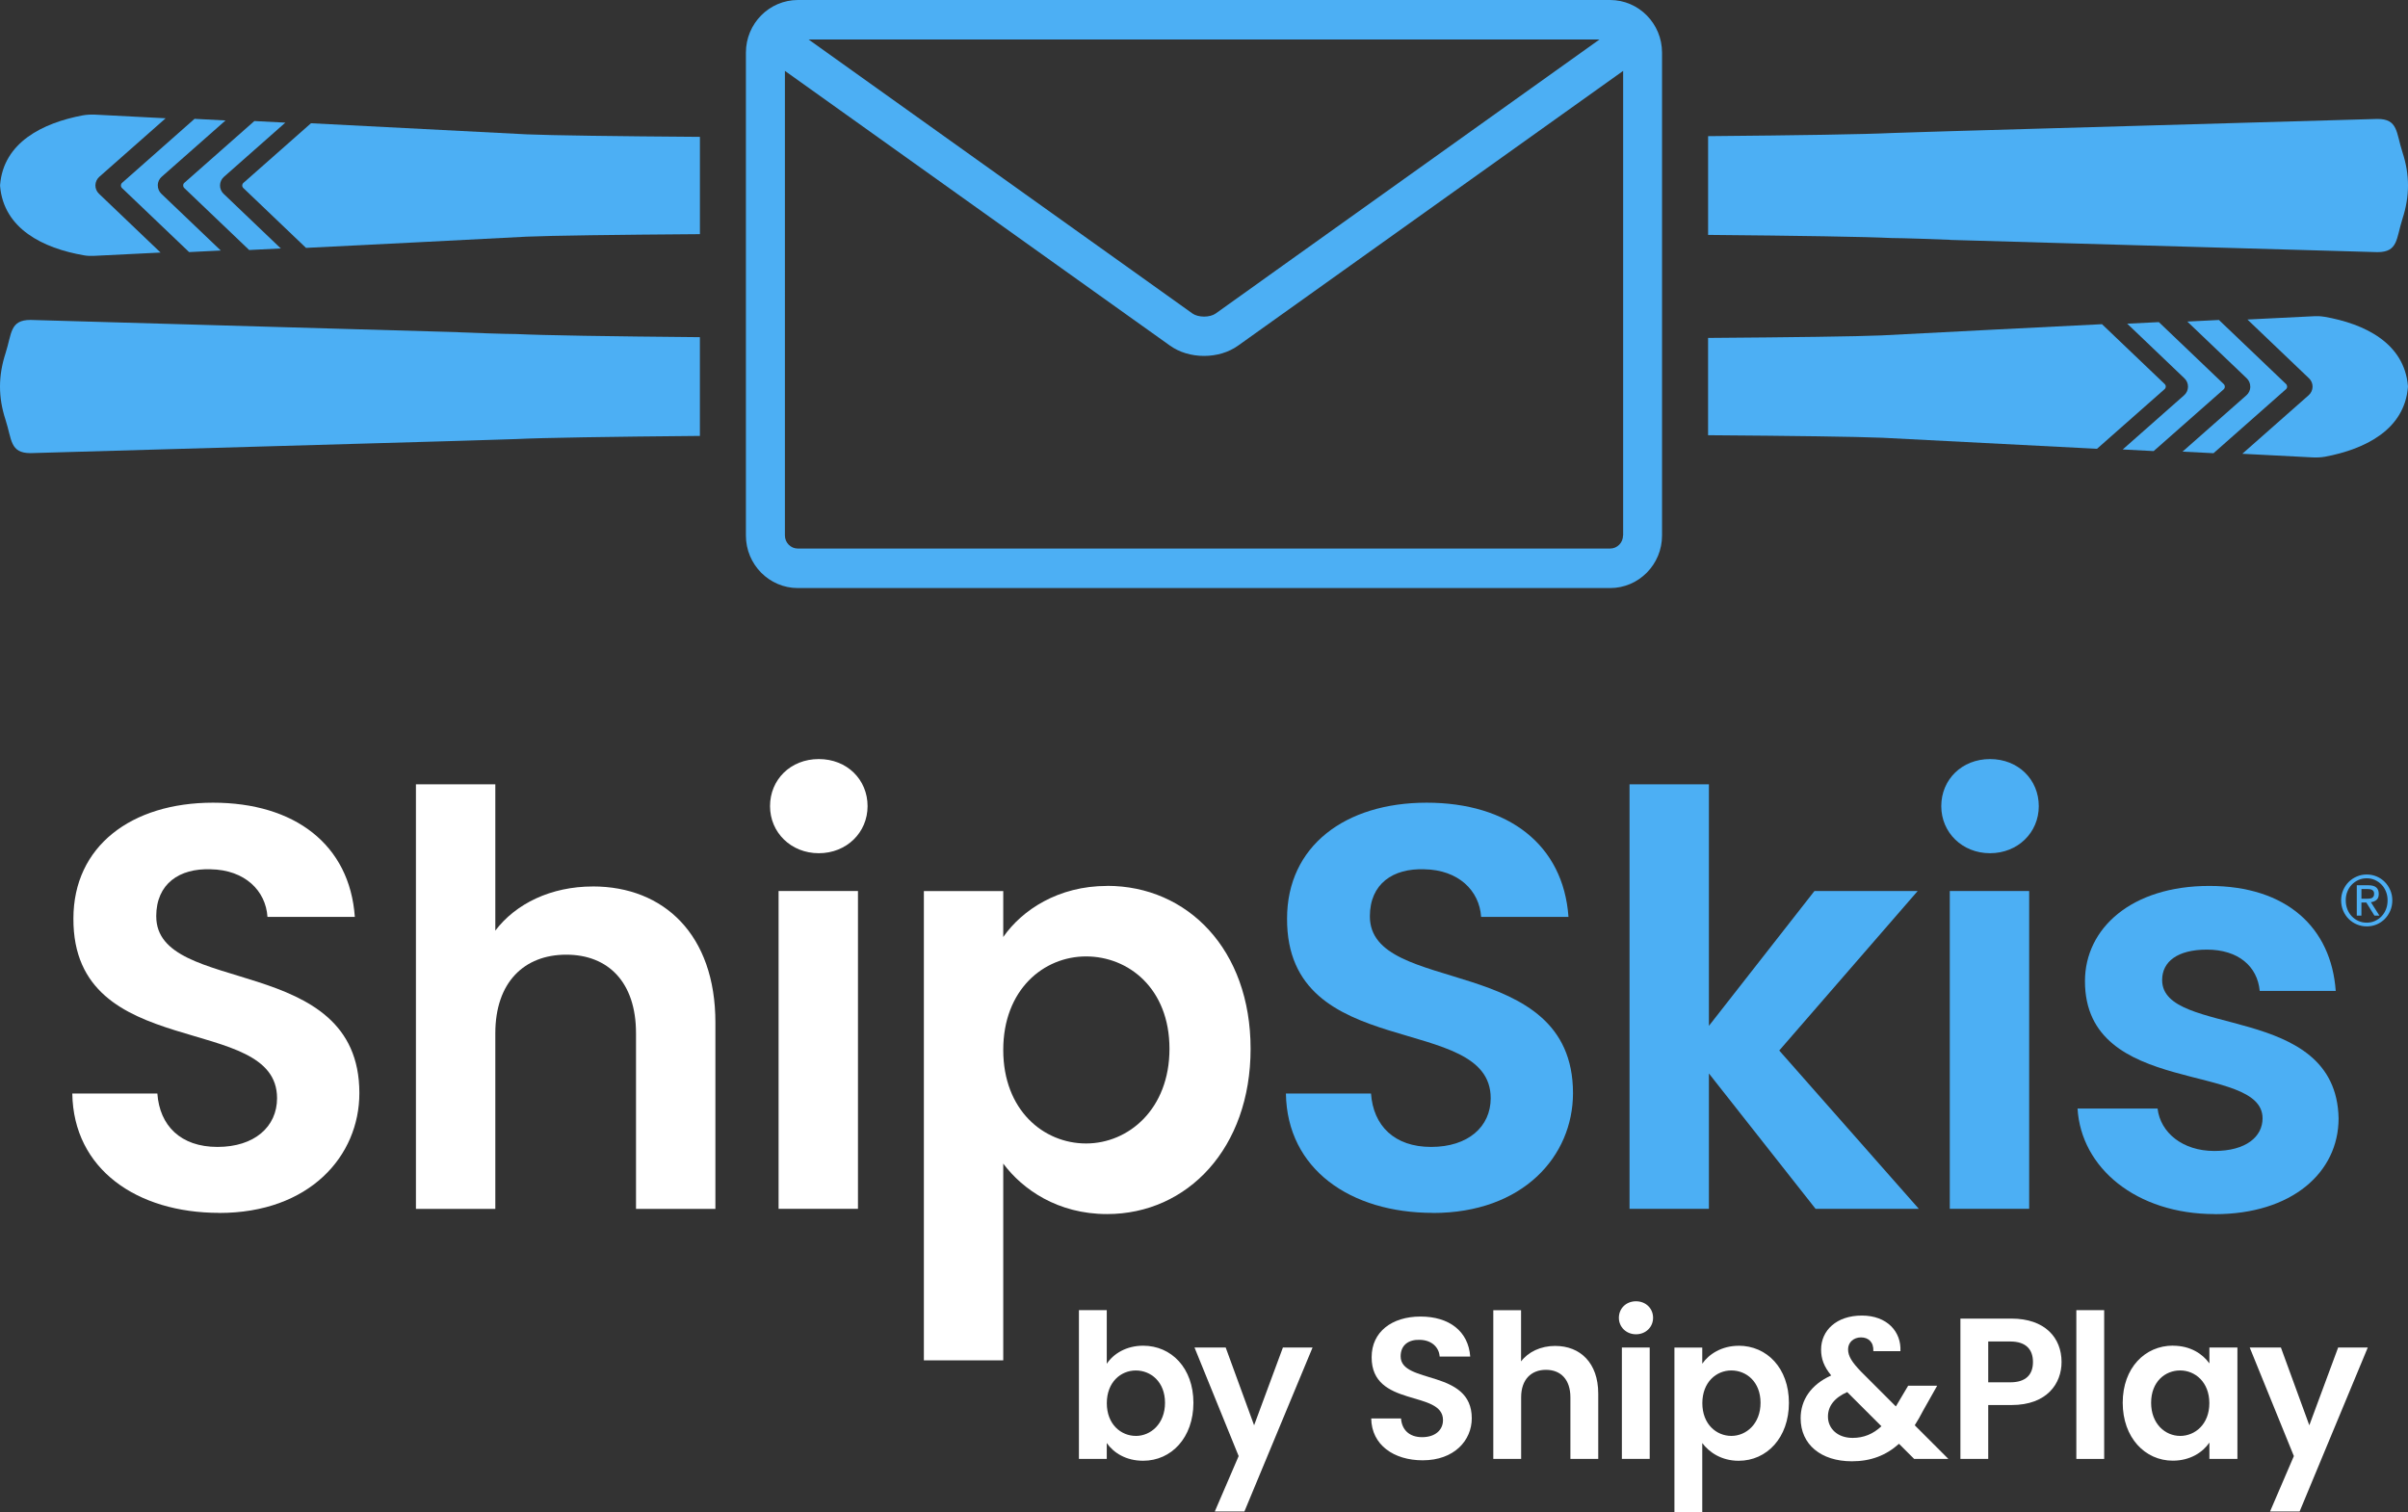 <?xml version="1.0" encoding="UTF-8"?>
<svg id="Layer_2" data-name="Layer 2" xmlns="http://www.w3.org/2000/svg" viewBox="0 0 927.29 582.33">
  <rect x="0" y="0" width="927.29" height="582.33" fill="#333333" stroke="none"/>
  <defs>
    <style>
      .cls-1 {
        fill: #4caff4;
      }

      .cls-2 {
        fill: #fff;
      }
    </style>
  </defs>
  <g id="Layer_1-2" data-name="Layer 1">
    <g>
      <path class="cls-1" d="M202.81,51.74c-27.73-1.46-55.39-2.86-83.05-4.27l-26.01,22.96c-.29.26-.46.62-.46,1.01l-.02-.05c0,.39.15.75.43,1.03l24.14,23.05c28.29-1.4,56.59-2.84,84.95-4.32,9.78-.41,33.89-.73,66.74-.97v-37.47c-32.84-.24-56.95-.56-66.72-.97v.02Z"/>
      <path class="cls-1" d="M728.45,91.68c4.07,0,18.02.49,22.44.68v.04c54.87,1.57,109.74,3.15,164.63,4.71,8.01,0,7.18-5.19,9.65-12.87,2.81-8.7,2.84-16.86,0-25.56-2.49-7.69-1.67-12.87-9.65-12.87-54.8,1.57-109.6,3.15-164.4,4.71-4.14.17-18.51.53-22.65.71-10.17.5-35.84.9-70.7,1.21v38.03c34.86.31,60.52.71,70.68,1.21h0Z"/>
      <path class="cls-1" d="M32.36,98.34c1.26.22,2.54.26,3.81.2,8.54-.41,17.11-.84,25.66-1.27l-23.74-22.68c-.89-.84-1.38-2.05-1.35-3.26.03-1.23.58-2.41,1.48-3.21l25.57-22.57c-9.05-.46-18.09-.94-27.14-1.4-1.61-.07-3.21,0-4.79.28C16.34,47.36,1.34,54.9.03,71.24v.43c1.41,16.44,16.52,23.95,32.34,26.67h0Z"/>
      <path class="cls-1" d="M46.56,71.41c0,.39.15.75.43,1.02l25.83,24.66c4.05-.2,8.13-.39,12.2-.6l-22.9-21.87c-.89-.84-1.38-2.06-1.35-3.27l-.02-.02c.02-1.24.58-2.42,1.48-3.22l24.62-21.72c-3.98-.21-7.95-.41-11.93-.62l-27.88,24.63c-.3.26-.46.62-.46,1.01h0Z"/>
      <path class="cls-1" d="M71,70.4c-.3.26-.46.61-.46,1.01s.15.75.43,1.02l24.98,23.86c4.05-.2,8.13-.41,12.18-.6l-22.05-21.07c-.89-.84-1.38-2.06-1.35-3.27.02-1.24.58-2.42,1.48-3.22l23.67-20.9c-3.98-.2-7.95-.41-11.93-.61l-26.95,23.78h.02,0Z"/>
      <path class="cls-1" d="M724.48,168.58c27.73,1.46,55.4,2.86,83.05,4.27l26.01-22.96c.29-.26.46-.61.46-1.01l.02.05c0-.39-.15-.75-.43-1.02l-24.14-23.05c-28.29,1.4-56.59,2.84-84.95,4.32-9.78.41-33.89.73-66.74.97v37.47c32.84.24,56.95.56,66.72.97v-.02Z"/>
      <path class="cls-1" d="M198.84,128.65c-4.07,0-18.02-.49-22.44-.68v-.04c-54.87-1.57-109.74-3.15-164.63-4.71-8.01,0-7.18,5.19-9.65,12.87-2.81,8.7-2.84,16.86,0,25.56,2.49,7.69,1.67,12.87,9.65,12.87,54.8-1.57,109.6-3.15,164.4-4.71,4.14-.17,18.52-.53,22.65-.71,10.17-.5,35.83-.9,70.7-1.21v-38.03c-34.86-.31-60.52-.71-70.68-1.21h0Z"/>
      <path class="cls-1" d="M894.93,121.99c-1.26-.22-2.53-.26-3.81-.2-8.55.41-17.12.84-25.66,1.27l23.73,22.67c.89.84,1.38,2.05,1.35,3.26-.03,1.23-.58,2.41-1.48,3.21l-25.57,22.57c9.05.46,18.09.94,27.14,1.4,1.61.07,3.2,0,4.79-.28,15.52-2.94,30.53-10.48,31.84-26.82v-.43c-1.41-16.44-16.52-23.95-32.34-26.67h0Z"/>
      <path class="cls-1" d="M880.28,149.93c.29-.26.46-.62.46-1.01s-.14-.75-.42-1.02l-25.83-24.66c-4.05.21-8.12.39-12.19.6l22.9,21.87c.89.85,1.38,2.06,1.35,3.27l.02.02c-.02,1.24-.57,2.42-1.48,3.22l-24.62,21.72c3.98.2,7.95.41,11.93.61l27.88-24.63h0Z"/>
      <path class="cls-1" d="M817.42,173.11c3.98.21,7.95.41,11.93.62l26.96-23.78h-.02c.3-.26.46-.62.46-1.01s-.15-.75-.42-1.02l-24.98-23.86c-4.05.2-8.13.41-12.18.6l22.05,21.07c.89.84,1.38,2.06,1.35,3.27-.02,1.24-.57,2.42-1.48,3.22l-23.67,20.9Z"/>
      <path class="cls-1" d="M640.03,20.26c0-11.16-8.98-20.26-20-20.26h-312.76c-11.03,0-20.03,9.07-20.03,20.26v186c0,11.16,8.97,20.23,20.03,20.23h312.76c11.03,0,20-9.07,20-20.23V20.26ZM615.94,15.21l-40.43,28.86-84.43,60.28-11.05,7.91-1.97,1.4-9.92,7.09c-1.06.75-2.73,1.19-4.46,1.19s-3.43-.45-4.47-1.19l-9.92-7.09-13.01-9.29-41.54-29.64-83.38-59.53h304.6-.02ZM625.01,206.23c0,2.78-2.24,5.05-5,5.05h-312.75c-2.76,0-5-2.27-5-5.05V27.3l120.95,86.31,13.02,9.29,14.3,10.2c3.61,2.58,8.25,3.98,13.13,3.98s9.53-1.4,13.13-3.98l14.29-10.2,13.02-9.29,120.95-86.31v178.94h-.04,0Z"/>
      <path class="cls-2" d="M440.21,518.29c-6.43,0-11.42,3.04-14.01,6.97v-20.66h-10.72v57.3h10.72v-6.12c2.62,3.74,7.36,6.82,14.01,6.82,10.87,0,19.36-8.91,19.36-22.31s-8.5-22-19.36-22ZM437.39,553.03c-5.72,0-11.17-4.47-11.17-12.6s5.41-12.6,11.17-12.6,11.24,4.35,11.24,12.45-5.51,12.76-11.24,12.76h0Z"/>
      <path class="cls-2" d="M494.03,518.99l-11.09,29.95-10.94-29.95h-12.01l17,41.81-9.19,21.35h11.4l26.25-63.16h-11.43Z"/>
      <path class="cls-2" d="M539.37,522.39c0-4.43,3.15-6.51,7.36-6.36,4.6.08,7.43,2.88,7.66,6.44h11.77c-.68-9.75-8.12-15.41-19.13-15.41s-18.83,5.89-18.83,15.64c-.08,19.58,27.48,12.56,27.48,24.23,0,3.89-3.06,6.59-8.04,6.59s-7.81-2.88-8.12-7.2h-11.48c.15,10.21,8.72,16.11,19.82,16.11,12.16,0,18.9-7.67,18.9-16.19,0-19.04-27.39-13.02-27.39-23.85Z"/>
      <path class="cls-2" d="M575.04,504.6h.02v-.03l-.02.03Z"/>
      <path class="cls-2" d="M598.92,518.37c-5.67,0-10.43,2.34-13.18,5.97v-19.73h-10.69v57.27h10.72v-23.7c0-6.9,3.89-10.6,9.56-10.6s9.41,3.71,9.41,10.6v23.7h10.72v-25.16c0-11.83-6.98-18.34-16.53-18.34h0Z"/>
      <path class="cls-2" d="M635.28,518.99h-10.72v42.89h10.72v-42.89Z"/>
      <path class="cls-2" d="M630,501.18c-3.85,0-6.59,2.81-6.59,6.36s2.82,6.35,6.59,6.35,6.58-2.78,6.58-6.35-2.75-6.36-6.58-6.36Z"/>
      <path class="cls-2" d="M669.53,518.29v.03c-6.59,0-11.5,3.27-14.01,6.9v-6.2h-10.72v63.32h10.72v-26.55c2.62,3.5,7.35,6.82,14.01,6.82,10.87,0,19.36-8.91,19.36-22.31s-8.5-22-19.36-22ZM666.72,553.03c-5.72,0-11.17-4.47-11.17-12.6s5.41-12.61,11.17-12.61,11.24,4.35,11.24,12.45-5.51,12.76-11.24,12.76Z"/>
      <path class="cls-2" d="M740.61,543.22l5.37-9.52h-11.17l-4.37,7.36c-.15.23-.23.46-.38.61l-13.48-13.48c-3.39-3.55-4.91-5.86-4.91-8.52s2.13-4.58,4.98-4.58,4.91,1.8,4.75,5.28l.03.03h10.4c.38-7.43-5.07-13.72-14.85-13.72s-15.7,5.74-15.7,13.09c0,3.55,1.06,6.51,3.89,9.98-7.89,3.57-11.77,9.52-11.77,16.49,0,10.06,7.81,16.57,19.74,16.57,7.28,0,13.15-2.26,18.14-6.74l5.82,5.81h13.18l-12.94-12.94c1.14-1.8,2.21-3.65,3.28-5.74l-.02.02ZM724.5,549.32c-3.13,2.93-6.73,4.48-11.09,4.48-5.83,0-9.49-3.63-9.49-8.21,0-3.94,2.37-7.2,7.42-9.44l13.18,13.17h-.03Z"/>
      <path class="cls-2" d="M774.6,507.85h-19.67v54.03h10.71v-20.74h8.96c13.76,0,19.28-8.36,19.28-16.57,0-9.37-6.43-16.72-19.28-16.72ZM774.14,532.39h-8.5v-15.72h8.5c6.05,0,8.73,3.08,8.73,7.9s-2.68,7.82-8.73,7.82Z"/>
      <path class="cls-2" d="M810.29,504.6h-10.72v57.3h10.72v-57.3Z"/>
      <path class="cls-2" d="M850.81,525.11c-2.54-3.57-7.2-6.82-14.02-6.82v-.03c-10.79,0-19.36,8.59-19.36,22s8.58,22.31,19.29,22.31c6.74,0,11.58-3.27,14.09-6.97v6.28h10.79v-42.89h-10.79v6.12ZM839.54,553.03c-5.72,0-11.17-4.63-11.17-12.76s5.41-12.45,11.17-12.45,11.25,4.48,11.25,12.61-5.52,12.61-11.25,12.61h0Z"/>
      <path class="cls-2" d="M900.39,518.99l-11.1,29.95-10.94-29.95h-12.01l17,41.81-9.18,21.35h11.39l26.25-63.16h-11.42Z"/>
      <path class="cls-2" d="M60.16,352.93c0-12.6,8.95-18.57,20.98-18.13,13.11.22,21.2,8.19,21.86,18.33h33.64c-1.97-27.83-23.17-43.98-54.62-43.98s-53.75,16.79-53.75,44.63c-.23,55.9,78.42,35.81,78.42,69.17,0,11.04-8.74,18.78-22.94,18.78s-22.27-8.19-23.15-20.56H27.84c.44,29.17,24.91,45.96,56.59,45.96v.03c34.73,0,53.96-21.87,53.96-46.17,0-54.36-78.22-37.12-78.22-68.07h0Z"/>
      <path class="cls-2" d="M228.32,341.42c-16.17,0-29.72,6.62-37.58,17v-56.35h-30.57v163.52h30.57v-67.63c0-19.67,11.14-30.27,27.31-30.27s26.87,10.6,26.87,30.27v67.63h30.57v-71.81c0-33.8-19.86-52.37-47.18-52.37h0Z"/>
      <path class="cls-2" d="M330.39,343.17h-30.57v122.4h30.57v-122.4Z"/>
      <path class="cls-2" d="M315.31,292.35c-10.91,0-18.78,7.95-18.78,18.13s8.09,18.13,18.78,18.13,18.78-7.95,18.78-18.13-7.86-18.13-18.78-18.13Z"/>
      <path class="cls-2" d="M481.59,403.94c0-38.22-24.26-62.76-55.27-62.76v.03c-18.81,0-32.77,9.29-39.98,19.67v-17.68h-30.57v180.74h30.57v-75.79c7.42,9.94,20.97,19.44,39.98,19.44,31.01,0,55.27-25.43,55.27-63.65ZM386.34,404.38c0-23.2,15.52-36.02,31.89-36.02s32.12,12.37,32.12,35.58-15.75,36.46-32.12,36.46-31.89-12.82-31.89-36.02h0Z"/>
      <path class="cls-1" d="M551.78,467.17c34.73,0,53.96-21.87,53.96-46.17,0-54.36-78.22-37.12-78.22-68.07,0-12.6,8.95-18.57,20.98-18.13,13.11.22,21.2,8.19,21.86,18.33h33.64c-1.97-27.83-23.17-43.98-54.62-43.98s-53.75,16.79-53.75,44.63c-.23,55.9,78.42,35.81,78.42,69.17,0,11.04-8.74,18.78-22.94,18.78s-22.27-8.19-23.15-20.56h-32.77c.44,29.17,24.9,45.96,56.59,45.96v.03h0Z"/>
      <path class="cls-1" d="M658.08,465.57v-52.13l41.07,52.13h39.76l-53.75-60.97,53.31-61.43h-39.75l-40.64,51.93v-93.02h-30.57v163.49h30.57Z"/>
      <path class="cls-1" d="M747.56,310.48c0,10.18,8.09,18.13,18.78,18.13s18.77-7.95,18.77-18.13-7.86-18.13-18.77-18.13-18.78,7.95-18.78,18.13Z"/>
      <path class="cls-1" d="M781.41,343.17h-30.57v122.4h30.57v-122.4Z"/>
      <path class="cls-1" d="M852.94,467.63c29.49,0,47.62-15.93,47.62-36.91-.89-44.86-67.95-30.95-67.95-53.26,0-7.09,5.9-11.72,17.25-11.72,12.03,0,19.45,6.41,20.33,15.91h29.27c-1.75-24.31-18.8-40.44-48.72-40.44s-47.85,16.35-47.85,36.68c0,44.86,68.39,30.95,68.39,52.82,0,7.07-6.34,12.58-18.57,12.58s-20.77-7.07-21.86-16.34h-30.81c1.32,22.75,22.51,40.65,52.87,40.65l.02.04h0Z"/>
      <path class="cls-1" d="M902.33,342.83c.52-1.21,1.24-2.27,2.13-3.16.9-.88,1.95-1.6,3.15-2.1,1.2-.52,2.46-.76,3.81-.76s2.61.26,3.8.76c1.19.5,2.24,1.21,3.12,2.1.89.89,1.6,1.95,2.12,3.16.52,1.21.79,2.52.79,3.93s-.26,2.78-.79,4c-.52,1.22-1.24,2.28-2.12,3.18-.9.9-1.93,1.6-3.12,2.1-1.19.5-2.45.75-3.8.75s-2.62-.25-3.81-.75c-1.2-.5-2.24-1.2-3.15-2.1-.9-.9-1.61-1.96-2.13-3.18-.52-1.22-.79-2.56-.79-4s.27-2.72.79-3.93ZM903.93,350.18c.42,1.05.97,1.95,1.7,2.71.73.77,1.58,1.37,2.56,1.81s2.06.66,3.21.66,2.19-.21,3.17-.66c.97-.45,1.83-1.04,2.55-1.81.73-.77,1.3-1.68,1.7-2.71.42-1.05.61-2.18.61-3.41s-.2-2.31-.61-3.35c-.42-1.03-.97-1.93-1.7-2.69-.73-.76-1.58-1.35-2.55-1.8-.98-.45-2.03-.66-3.17-.66s-2.22.21-3.21.66c-.98.45-1.84,1.03-2.56,1.8-.73.76-1.29,1.66-1.7,2.69-.42,1.03-.61,2.15-.61,3.35s.21,2.37.61,3.41ZM912.02,340.95c1.37,0,2.38.28,3.03.83.66.55.98,1.4.98,2.51s-.29,1.83-.87,2.31c-.58.49-1.3.78-2.16.87l3.28,5.17h-1.92l-3.12-5.04h-1.89v5.04h-1.78v-11.7h4.43ZM911.23,346.15c.4,0,.79-.01,1.13-.05.36-.03.67-.11.96-.22.28-.12.51-.32.67-.58.17-.26.25-.62.25-1.09,0-.39-.07-.71-.22-.94-.15-.22-.34-.41-.57-.54-.24-.12-.51-.2-.82-.26-.31-.04-.6-.06-.9-.06h-2.37v3.72h1.88Z"/>
    </g>
  </g>
</svg>